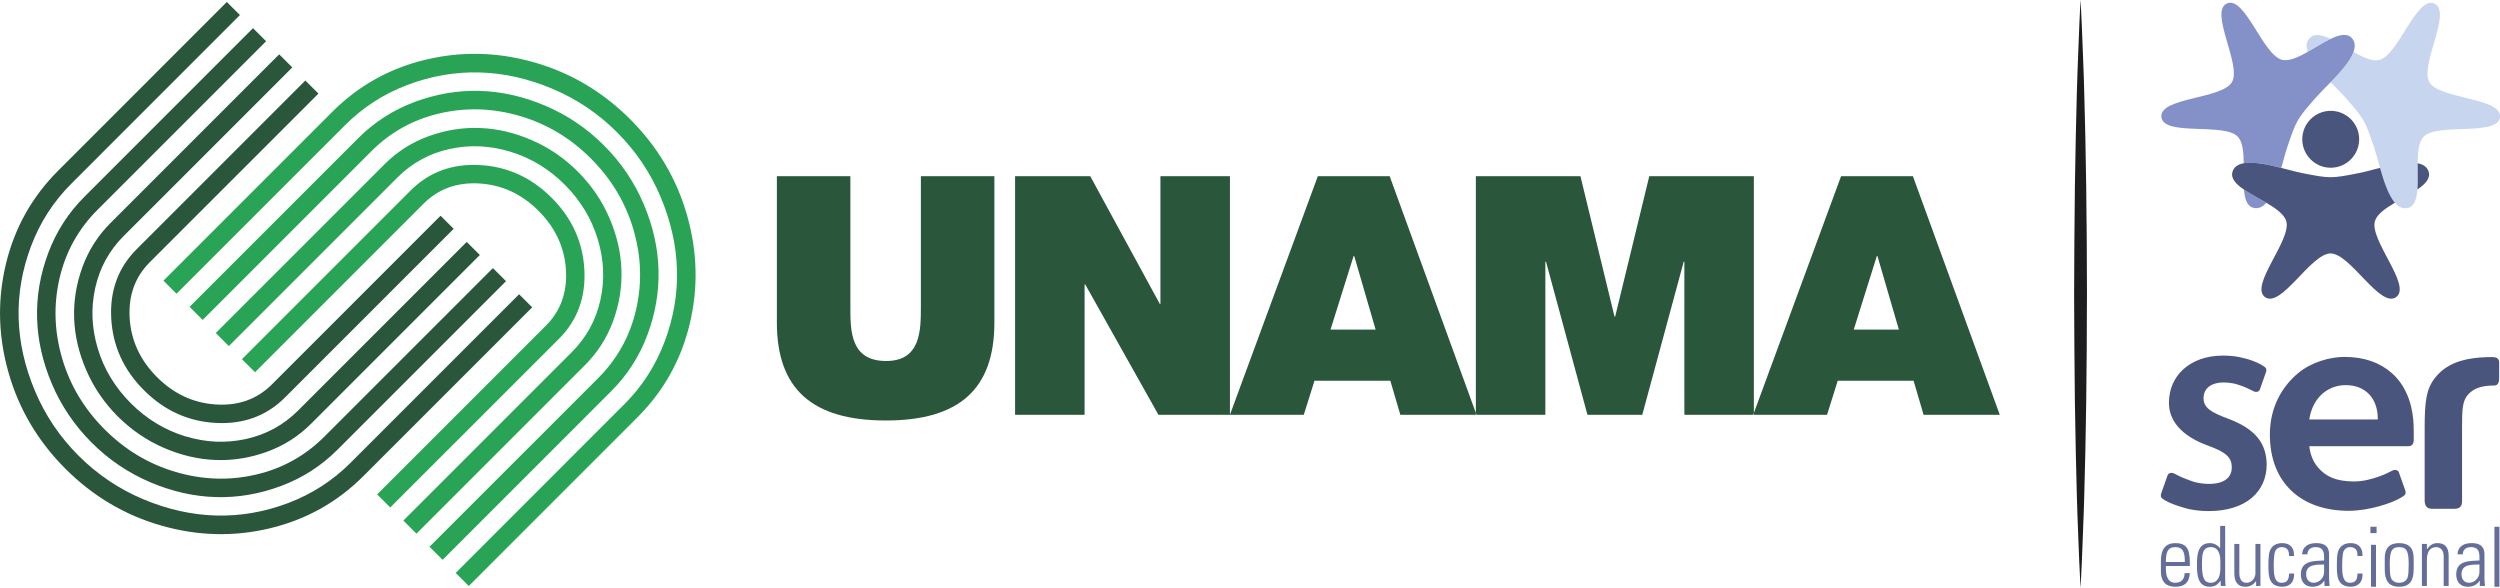 <?xml version="1.0" encoding="iso-8859-1"?>
<!-- Generator: Adobe Illustrator 19.0.0, SVG Export Plug-In . SVG Version: 6.00 Build 0)  -->
<svg version="1.1" id="Layer_1" xmlns="http://www.w3.org/2000/svg" xmlns:xlink="http://www.w3.org/1999/xlink" x="0px" y="0px"
	 viewBox="0 0 155.479 36.567" style="enable-background:new 0 0 155.479 36.567;" xml:space="preserve">
<g>
	<defs>
		<rect id="SVGID_1_" y="0" width="155.479" height="36.567"/>
	</defs>
	<clipPath id="SVGID_2_">
		<use xlink:href="#SVGID_1_"  style="overflow:visible;"/>
	</clipPath>
	<path style="clip-path:url(#SVGID_2_);fill-rule:evenodd;clip-rule:evenodd;fill:#2A563B;" d="M21.794,28.79
		c-1.109,1.107-2.401,1.939-3.877,2.497c-1.478,0.558-2.973,0.815-4.483,0.774s-3.021-0.38-4.533-1.016
		c-1.511-0.637-2.849-1.539-4.017-2.707c-1.169-1.168-2.071-2.507-2.708-4.02c-0.636-1.51-0.975-3.02-1.018-4.531
		c-0.041-1.511,0.218-3.006,0.775-4.483c0.557-1.476,1.39-2.768,2.498-3.876l10.49-10.492l-0.815-0.813L3.617,10.613
		c-1.628,1.629-2.711,3.564-3.25,5.805c-0.243,1.015-0.365,2.034-0.366,3.055c0,1.233,0.176,2.469,0.531,3.71
		c0.648,2.268,1.826,4.257,3.537,5.969c1.71,1.71,3.7,2.89,5.969,3.536c2.268,0.65,4.523,0.704,6.765,0.164
		c2.242-0.538,4.176-1.622,5.804-3.25l10.491-10.489l-0.814-0.812L21.794,28.79z M20.166,27.162l10.489-10.489l0.815,0.813
		l-10.49,10.49c-1.003,1.001-2.171,1.751-3.505,2.249c-1.334,0.497-2.682,0.728-4.046,0.69c-1.365-0.037-2.728-0.348-4.092-0.927
		c-1.364-0.58-2.577-1.401-3.64-2.465c-1.062-1.062-1.884-2.275-2.465-3.638c-0.58-1.366-0.888-2.729-0.925-4.094
		c-0.039-1.363,0.192-2.711,0.689-4.045c0.497-1.334,1.246-2.502,2.25-3.505L15.734,1.752l0.815,0.812l-10.49,10.49
		c-1.19,1.192-1.976,2.611-2.357,4.256c-0.381,1.648-0.325,3.307,0.163,4.981c0.49,1.672,1.372,3.144,2.646,4.418
		c1.274,1.273,2.747,2.156,4.42,2.645c1.672,0.49,3.333,0.546,4.978,0.164C17.557,29.138,18.975,28.351,20.166,27.162
		 M18.538,25.533l10.489-10.488l0.815,0.813l-10.49,10.49c-0.784,0.785-1.698,1.365-2.742,1.746
		c-1.044,0.38-2.103,0.551-3.181,0.514c-1.078-0.037-2.154-0.288-3.228-0.751c-1.073-0.464-2.032-1.117-2.877-1.961
		c-0.844-0.843-1.496-1.802-1.961-2.878C4.9,21.944,4.649,20.87,4.611,19.791c-0.037-1.076,0.135-2.137,0.516-3.183
		c0.38-1.042,0.962-1.955,1.745-2.739l10.49-10.49l0.815,0.813L7.686,14.683c-0.897,0.897-1.483,1.971-1.763,3.221
		c-0.279,1.252-0.224,2.516,0.164,3.792c0.387,1.278,1.073,2.405,2.052,3.386c0.98,0.978,2.108,1.663,3.384,2.053
		c1.279,0.386,2.542,0.442,3.793,0.162C16.567,27.018,17.641,26.431,18.538,25.533 M16.911,23.907l10.488-10.49l0.815,0.813
		l-10.49,10.49c-1.145,1.146-2.577,1.672-4.295,1.583c-1.718-0.091-3.21-0.768-4.476-2.035c-1.267-1.265-1.944-2.757-2.035-4.477
		c-0.091-1.717,0.437-3.149,1.582-4.295L18.99,5.007l0.814,0.813L9.314,16.31c-0.92,0.919-1.335,2.078-1.25,3.477
		c0.087,1.396,0.655,2.62,1.702,3.668c1.048,1.047,2.271,1.613,3.668,1.701C14.833,25.242,15.99,24.825,16.911,23.907"/>
	<path style="clip-path:url(#SVGID_2_);fill-rule:evenodd;clip-rule:evenodd;fill:#29A457;" d="M21.467,7.778
		c1.109-1.107,2.401-1.94,3.877-2.498c1.478-0.558,2.973-0.815,4.483-0.774c1.51,0.041,3.021,0.38,4.532,1.017
		c1.512,0.637,2.851,1.538,4.018,2.707c1.169,1.169,2.071,2.508,2.708,4.019c0.636,1.51,0.976,3.022,1.017,4.533
		c0.042,1.511-0.217,3.005-0.774,4.481c-0.558,1.478-1.391,2.77-2.499,3.877L28.34,35.631l0.815,0.813l10.488-10.489
		c1.628-1.629,2.712-3.563,3.25-5.805c0.539-2.242,0.484-4.497-0.164-6.765c-0.648-2.268-1.826-4.257-3.537-5.969
		c-1.71-1.71-3.7-2.889-5.969-3.537c-2.268-0.649-4.522-0.704-6.765-0.164c-2.242,0.539-4.176,1.621-5.804,3.25l-10.49,10.49
		l0.813,0.812L21.467,7.778z M23.095,9.406l-10.49,10.49l-0.814-0.814L22.282,8.591c1.002-1.001,2.17-1.751,3.504-2.25
		c1.334-0.496,2.682-0.726,4.046-0.688C31.197,5.691,32.56,6,33.924,6.58c1.364,0.58,2.577,1.402,3.641,2.465
		c1.061,1.062,1.883,2.275,2.463,3.638c0.582,1.366,0.889,2.729,0.926,4.092c0.039,1.365-0.192,2.713-0.689,4.048
		c-0.497,1.334-1.247,2.502-2.25,3.503l-10.488,10.49l-0.815-0.813l10.491-10.489c1.189-1.192,1.975-2.61,2.356-4.257
		c0.38-1.646,0.325-3.307-0.164-4.979c-0.489-1.673-1.372-3.146-2.645-4.42c-1.274-1.274-2.747-2.155-4.42-2.645
		c-1.672-0.49-3.333-0.544-4.979-0.164C25.704,7.429,24.286,8.216,23.095,9.406 M24.722,11.034L14.233,21.523l-0.814-0.813
		L23.91,10.22c0.784-0.785,1.697-1.368,2.741-1.747c1.044-0.38,2.103-0.551,3.181-0.513c1.078,0.036,2.154,0.288,3.227,0.751
		c1.074,0.463,2.033,1.117,2.876,1.961c0.846,0.844,1.498,1.803,1.963,2.877c0.463,1.074,0.714,2.15,0.751,3.226
		c0.037,1.077-0.134,2.14-0.515,3.183c-0.38,1.044-0.962,1.958-1.746,2.741l-10.489,10.49l-0.815-0.814l10.491-10.49
		c0.896-0.897,1.484-1.97,1.763-3.221c0.279-1.252,0.224-2.515-0.164-3.793s-1.073-2.405-2.052-3.385
		c-0.98-0.979-2.108-1.664-3.385-2.052c-1.278-0.387-2.541-0.442-3.792-0.165C26.693,9.549,25.62,10.136,24.722,11.034
		 M26.35,12.662L15.861,23.15l-0.814-0.812l10.49-10.49c1.145-1.146,2.578-1.674,4.295-1.582c1.718,0.089,3.21,0.768,4.476,2.033
		c1.267,1.267,1.944,2.759,2.035,4.476c0.09,1.719-0.436,3.15-1.583,4.297L24.271,31.56l-0.814-0.812l10.49-10.491
		c0.92-0.919,1.336-2.078,1.25-3.475c-0.088-1.398-0.655-2.621-1.702-3.668c-1.047-1.048-2.271-1.615-3.668-1.702
		C28.428,11.325,27.27,11.742,26.35,12.662"/>
	<path style="clip-path:url(#SVGID_2_);fill-rule:evenodd;clip-rule:evenodd;fill:#2A563B;" d="M115.288,20.498h2.806l-1.331-4.571
		h-0.041L115.288,20.498z M109.034,25.797l5.465-14.838h4.468l5.402,14.838h-4.738l-0.622-2.118h-4.718l-0.664,2.118H109.034z
		 M91.786,25.797h4.322v-9.518h0.042l2.576,9.518h3.409l2.576-9.518h0.042v9.518h4.322V10.959h-6.504l-2.121,8.729h-0.042
		l-2.118-8.729h-6.504V25.797z M82.746,20.498h2.806l-1.329-4.571h-0.042L82.746,20.498z M76.491,25.797l5.466-14.838h4.469
		l5.401,14.838h-4.738l-0.622-2.118h-4.718l-0.664,2.118H76.491z M63.13,25.797h4.322v-8.105h0.042l4.551,8.105h4.447V10.959h-4.323
		v7.938h-0.041l-4.323-7.938H63.13V25.797z M61.842,10.959h-4.571v8.084c0,1.496,0,3.408-2.161,3.408
		c-2.246,0-2.224-1.912-2.224-3.408v-8.084h-4.571v9.103c0,4.135,2.203,6.089,6.773,6.089c4.572,0,6.754-1.954,6.754-6.089V10.959z"
		/>
	<path style="clip-path:url(#SVGID_2_);fill-rule:evenodd;clip-rule:evenodd;fill:#C7D6EE;" d="M151.087,5.111
		c-0.612-1.066,1.437-4.388,0.313-4.888c-1.124-0.5-2.246,3.254-3.451,3.509c-0.426,0.091-0.992-0.169-1.581-0.501
		c-0.215,0.589-0.837,1.279-1.424,1.88c0.358,0.369,0.702,0.706,0.932,0.968c0.592,0.679,0.887,1.02,1.106,1.403
		c0.222,0.382,0.37,0.808,0.661,1.66c0.113,0.331,0.234,0.8,0.375,1.298c0.231,0.81,0.516,1.694,0.924,2.168
		c0.22,0.257,0.479,0.394,0.784,0.33c0.424-0.091,0.569-0.554,0.617-1.155c0.036-0.493,0.009-1.079,0.014-1.63
		c0.006-0.68,0.061-1.307,0.356-1.634c0.823-0.914,4.635-0.01,4.765-1.234l0.001-0.036V7.204
		C155.431,6.067,151.691,6.151,151.087,5.111 M143.629,2.378c-0.21,0.231-0.219,0.523-0.105,0.849
		c0.478-0.271,0.97-0.587,1.417-0.804C144.395,2.161,143.92,2.055,143.629,2.378"/>
	<path style="clip-path:url(#SVGID_2_);fill-rule:evenodd;clip-rule:evenodd;fill:#8490C8;" d="M146.267,2.371
		c-0.295-0.327-0.775-0.215-1.326,0.052c-0.447,0.217-0.939,0.533-1.417,0.803c-0.587,0.331-1.151,0.59-1.578,0.499
		c-1.202-0.257-2.324-4.01-3.449-3.509c-1.123,0.5,0.925,3.822,0.313,4.888c-0.618,1.064-4.52,0.951-4.39,2.174
		c0.128,1.224,3.941,0.319,4.763,1.234c0.296,0.328,0.351,0.958,0.358,1.641c0.615-0.11,1.522,0.084,2.335,0.29
		c0.143-0.501,0.263-0.975,0.377-1.308c0.292-0.853,0.439-1.278,0.661-1.661c0.22-0.384,0.516-0.723,1.107-1.401
		c0.228-0.261,0.569-0.595,0.924-0.961c0.586-0.603,1.209-1.291,1.423-1.881C146.486,2.902,146.479,2.605,146.267,2.371
		 M140.171,12.931c0.3,0.063,0.557-0.068,0.774-0.32c-0.466-0.277-0.984-0.541-1.388-0.818
		C139.604,12.386,139.751,12.841,140.171,12.931"/>
	<path style="clip-path:url(#SVGID_2_);fill-rule:evenodd;clip-rule:evenodd;fill:#4A557D;" d="M151.04,10.669
		c-0.098-0.296-0.346-0.452-0.684-0.515c-0.004,0.551,0.024,1.137-0.013,1.63C150.842,11.441,151.173,11.083,151.04,10.669
		 M144.951,10.432c0.977,0,1.769-0.793,1.769-1.77s-0.792-1.769-1.769-1.769c-0.976,0-1.769,0.792-1.769,1.769
		S143.975,10.432,144.951,10.432 M147.706,13.733c-0.381,1.171,2.31,4.021,1.314,4.743c-0.994,0.724-2.846-2.712-4.078-2.715
		c-1.23,0.003-3.081,3.439-4.077,2.715c-0.995-0.722,1.695-3.572,1.315-4.743c-0.137-0.417-0.649-0.777-1.234-1.122
		c-0.468-0.275-0.982-0.542-1.389-0.818c-0.508-0.344-0.845-0.706-0.71-1.124c0.096-0.3,0.35-0.456,0.695-0.517
		c0.615-0.109,1.521,0.086,2.334,0.29c0.496,0.125,0.958,0.255,1.299,0.322c0.884,0.173,1.325,0.257,1.767,0.257
		c0.444,0,0.886-0.084,1.769-0.257c0.342-0.067,0.808-0.198,1.308-0.323c0.23,0.81,0.516,1.693,0.924,2.168
		C148.355,12.954,147.842,13.315,147.706,13.733"/>
	<path style="clip-path:url(#SVGID_2_);fill-rule:evenodd;clip-rule:evenodd;fill:#4A557D;" d="M138.595,26.048
		c-1.133-0.417-1.552-0.703-1.552-1.293c0-0.57,0.439-0.968,1.242-0.968c0.265,0,0.518,0.036,0.755,0.09
		c0.131,0.039,0.263,0.08,0.392,0.128c0.265,0.098,0.464,0.202,0.727,0.331c0.157,0.078,0.353,0.035,0.395-0.14l0.376-1.066
		c0.053-0.212-0.012-0.269-0.222-0.4c-0.033-0.018-0.067-0.039-0.105-0.06l0.001-0.004c-0.147-0.082-0.329-0.16-0.527-0.235
		c-0.229-0.087-0.576-0.171-0.772-0.214c-0.324-0.071-0.682-0.102-1.057-0.102c-2.062,0-3.357,1.273-3.357,2.907
		c-0.019,1.083,0.71,2.073,2.444,2.699c1.095,0.397,1.462,0.721,1.462,1.348c0,0.608-0.439,1.026-1.424,1.026
		c-0.282,0-0.583-0.042-0.877-0.111c-0.18-0.049-0.357-0.127-0.538-0.194c-0.276-0.102-0.481-0.209-0.755-0.344
		c-0.162-0.08-0.364-0.033-0.409,0.148l-0.39,1.103c-0.055,0.221,0.013,0.279,0.232,0.414c0.006,0.004,0.011,0.007,0.016,0.009
		c0.006,0.006,0.012,0.008,0.019,0.012c0.318,0.188,0.837,0.361,1.417,0.52c0.394,0.084,0.82,0.134,1.267,0.134
		c2.354,0,3.614-1.234,3.614-2.905C140.95,27.512,140.201,26.655,138.595,26.048 M155.426,23.495v-0.94
		c0-0.278-0.171-0.348-0.432-0.348c-1.782,0-2.871,0.408-3.57,1.31c-0.535,0.69-0.631,1.461-0.631,3.114v4.535
		c0.026,0.324,0.156,0.476,0.455,0.476h1.411c0.326,0,0.46-0.17,0.46-0.476v-4.619c0-1.041,0.014-1.622,0.379-2.015
		c0.317-0.336,0.737-0.557,1.623-0.557C155.331,23.975,155.426,23.82,155.426,23.495 M147.877,26.089h-4.261
		c0.046-0.311,0.134-0.603,0.272-0.883c0.382-0.766,1.104-1.254,2.002-1.254c1.233,0,1.987,0.836,1.987,2.079V26.089z
		 M148.754,23.206c-0.735-0.655-1.722-1.009-2.94-1.009c-0.901,0-2.039,0.311-2.875,0.998c-0.998,0.823-1.772,2.108-1.772,3.835
		c0,1.492,0.483,2.694,1.356,3.506c0.851,0.796,2.058,1.232,3.555,1.232c1.203,0,2.66-0.454,3.282-0.841
		c0.219-0.135,0.288-0.193,0.231-0.414l-0.389-1.103c-0.045-0.182-0.248-0.228-0.41-0.146c-0.273,0.135-0.478,0.241-0.755,0.342
		c-0.54,0.201-1.099,0.336-1.63,0.336c-1.118,0-1.754-0.303-2.241-0.865c-0.309-0.357-0.49-0.809-0.546-1.329h6.171
		c0.226,0,0.324-0.155,0.324-0.418v-0.444c0-0.217-0.008-0.558-0.028-0.762C149.975,24.881,149.517,23.881,148.754,23.206"/>
	<path style="clip-path:url(#SVGID_2_);fill-rule:evenodd;clip-rule:evenodd;fill:#646E98;" d="M134.699,35.199V35.4
		c0,0.362,0.099,0.843,0.59,0.843c0.388,0,0.578-0.247,0.574-0.6h0.326c-0.038,0.63-0.378,0.848-0.9,0.848
		c-0.449,0-0.899-0.182-0.899-0.973v-0.639c0-0.754,0.316-1.102,0.899-1.102c0.9,0,0.9,0.647,0.9,1.422H134.699z M135.878,34.952
		c0-0.579-0.093-0.926-0.589-0.926c-0.495,0-0.59,0.347-0.59,0.926H135.878z"/>
	<path style="clip-path:url(#SVGID_2_);fill-rule:evenodd;clip-rule:evenodd;fill:#646E98;" d="M138.1,36.109l-0.01,0.005
		c-0.159,0.247-0.357,0.377-0.661,0.377c-0.754,0-0.796-0.75-0.796-1.358c0-0.502,0-1.356,0.801-1.356
		c0.237,0,0.471,0.11,0.632,0.312l0.009,0.005v-1.385h0.311v3.213c0,0.259,0.014,0.43,0.03,0.517h-0.299L138.1,36.109z
		 M138.087,35.37v-0.465c0-0.155,0-0.879-0.586-0.879c-0.557,0-0.557,0.506-0.557,1.115c0,0.973,0.232,1.102,0.567,1.102
		C137.807,36.243,138.087,36.006,138.087,35.37"/>
	<path style="clip-path:url(#SVGID_2_);fill-rule:evenodd;clip-rule:evenodd;fill:#646E98;" d="M140.581,33.83v2.61h-0.27v-0.291
		h-0.008c-0.182,0.224-0.369,0.342-0.659,0.342c-0.537,0-0.686-0.392-0.686-0.817V33.83h0.31v1.794c0,0.072-0.014,0.619,0.434,0.619
		c0.419,0,0.567-0.392,0.567-0.573v-1.84H140.581z"/>
	<path style="clip-path:url(#SVGID_2_);fill-rule:evenodd;clip-rule:evenodd;fill:#646E98;" d="M142.358,34.579
		c0.015-0.325-0.103-0.553-0.46-0.553c-0.191,0-0.352,0.11-0.418,0.299c-0.042,0.12-0.073,0.477-0.073,0.821
		c0,0.472,0,1.097,0.48,1.097c0.409,0,0.459-0.259,0.478-0.574h0.307c0.028,0.704-0.469,0.821-0.712,0.821
		c-0.883,0-0.883-0.696-0.883-1.344c0-0.255,0.01-0.666,0.078-0.861c0.134-0.372,0.429-0.508,0.784-0.508
		c0.45,0,0.755,0.254,0.73,0.802H142.358z"/>
	<path style="clip-path:url(#SVGID_2_);fill-rule:evenodd;clip-rule:evenodd;fill:#646E98;" d="M144.561,36.119h-0.012
		c-0.165,0.247-0.419,0.372-0.738,0.372c-0.465,0-0.718-0.315-0.718-0.77c0-0.914,0.92-0.822,1.447-0.864v-0.216
		c0-0.384-0.115-0.615-0.527-0.615c-0.285,0-0.512,0.14-0.512,0.449h-0.33c0.026-0.501,0.412-0.697,0.868-0.697
		c0.263,0,0.81,0.025,0.81,0.692v1.313c0,0.185,0,0.351,0.032,0.656h-0.32V36.119z M144.54,35.106
		c-0.446,0.015-1.117-0.036-1.117,0.6c0,0.295,0.151,0.537,0.471,0.537c0.356,0,0.646-0.321,0.646-0.662V35.106z"/>
	<path style="clip-path:url(#SVGID_2_);fill-rule:evenodd;clip-rule:evenodd;fill:#646E98;" d="M146.614,34.579
		c0.017-0.325-0.104-0.553-0.46-0.553c-0.19,0-0.351,0.11-0.419,0.299c-0.041,0.12-0.071,0.477-0.071,0.821
		c0,0.472,0,1.097,0.479,1.097c0.409,0,0.46-0.259,0.475-0.574h0.311c0.027,0.704-0.469,0.821-0.712,0.821
		c-0.884,0-0.884-0.696-0.884-1.344c0-0.255,0.01-0.666,0.078-0.861c0.135-0.372,0.429-0.508,0.784-0.508
		c0.449,0,0.755,0.254,0.73,0.802H146.614z"/>
	<path style="clip-path:url(#SVGID_2_);fill-rule:evenodd;clip-rule:evenodd;fill:#646E98;" d="M147.42,32.76h0.383v0.394h-0.383
		V32.76z M147.456,33.883h0.311v2.608h-0.311V33.883z"/>
	<path style="clip-path:url(#SVGID_2_);fill-rule:evenodd;clip-rule:evenodd;fill:#646E98;" d="M148.312,35.416v-0.62
		c0-0.331,0.005-1.018,0.898-1.018c0.895,0,0.9,0.687,0.9,1.018v0.62c0,0.674-0.232,1.071-0.893,1.075h-0.015
		C148.543,36.487,148.312,36.09,148.312,35.416 M149.738,35.896c0.051-0.128,0.062-0.599,0.062-0.764c0-0.77-0.078-1.106-0.59-1.106
		c-0.51,0-0.588,0.336-0.588,1.106c0,0.165,0.01,0.636,0.061,0.764c0.026,0.062,0.1,0.347,0.527,0.347
		C149.639,36.243,149.712,35.958,149.738,35.896"/>
	<path style="clip-path:url(#SVGID_2_);fill-rule:evenodd;clip-rule:evenodd;fill:#646E98;" d="M150.933,36.439h-0.311V33.83h0.311
		v0.32h0.011c0.149-0.217,0.35-0.373,0.631-0.373c0.646,0,0.711,0.481,0.711,0.822v1.84h-0.309v-1.824
		c0-0.305-0.12-0.589-0.482-0.589c-0.279,0-0.562,0.191-0.562,0.775V36.439z"/>
	<path style="clip-path:url(#SVGID_2_);fill-rule:evenodd;clip-rule:evenodd;fill:#646E98;" d="M154.222,36.119h-0.01
		c-0.166,0.247-0.418,0.372-0.739,0.372c-0.465,0-0.717-0.315-0.717-0.77c0-0.914,0.919-0.822,1.445-0.864v-0.216
		c0-0.384-0.113-0.615-0.526-0.615c-0.285,0-0.511,0.14-0.511,0.449h-0.331c0.026-0.501,0.413-0.697,0.868-0.697
		c0.264,0,0.811,0.025,0.811,0.692v1.313c0,0.185,0,0.351,0.031,0.656h-0.321V36.119z M154.201,35.106
		c-0.443,0.015-1.116-0.036-1.116,0.6c0,0.295,0.15,0.537,0.47,0.537c0.357,0,0.646-0.321,0.646-0.662V35.106z"/>
	
		<rect x="155.133" y="32.761" style="clip-path:url(#SVGID_2_);fill-rule:evenodd;clip-rule:evenodd;fill:#646E98;" width="0.311" height="3.73"/>
</g>
<g>
	<defs>
		<path id="SVGID_3_" d="M129.394,0c0,0-0.008,0.143-0.024,0.41c-0.011,0.269-0.029,0.661-0.054,1.162
			c-0.021,0.59-0.053,1.329-0.086,2.187v0.003c-0.007,0.186-0.013,0.376-0.022,0.574v0.002c-0.003,0.1-0.008,0.202-0.011,0.306V4.65
			c-0.004,0.107-0.007,0.214-0.009,0.322v0.002h-0.001c-0.003,0.115-0.007,0.232-0.01,0.349v0.01h-0.001
			c-0.003,0.124-0.008,0.25-0.013,0.377v0.003c-0.018,0.858-0.044,1.787-0.066,2.768c-0.017,0.983-0.035,2.018-0.056,3.089
			l-0.025,2.646v0.003l-0.006,0.655l-0.005,0.961l-0.012,2.45l0.012,2.523v0.002l0.005,0.884c0.01,1.125,0.019,2.232,0.031,3.303
			c0.02,1.072,0.038,2.107,0.055,3.089c0.022,0.983,0.048,1.911,0.067,2.768c0.003,0.145,0.01,0.289,0.013,0.43h0.001v0.01
			c0.003,0.118,0.007,0.234,0.011,0.347v0.001c0.002,0.106,0.005,0.211,0.009,0.314v0.006c0.008,0.198,0.013,0.39,0.022,0.578v0.004
			c0.009,0.223,0.016,0.44,0.025,0.649l0.027,0.703l0.044,1.1l0.033,0.659l0.022,0.502c0.016,0.269,0.024,0.41,0.024,0.41
			s0.007-0.141,0.021-0.41c0.013-0.268,0.032-0.66,0.056-1.161c0.018-0.499,0.045-1.107,0.07-1.803
			c0.019-0.425,0.036-0.881,0.052-1.368v-0.003c0.009-0.226,0.015-0.458,0.021-0.696v-0.013c0.004-0.086,0.006-0.172,0.008-0.259
			c0.022-0.857,0.045-1.785,0.069-2.768l0.032-1.802v-0.001l0.01-0.616v-0.003l0.012-0.667c0.012-1.071,0.022-2.178,0.033-3.303
			l0.007-2.05v-0.003l0.007-1.356c-0.007-1.144-0.01-2.287-0.014-3.411l-0.012-1.239h-0.001v-0.002l-0.021-2.063l-0.011-0.608
			l-0.043-2.481c-0.023-0.981-0.047-1.91-0.069-2.768l-0.007-0.218V5.488c-0.006-0.237-0.012-0.469-0.018-0.695h-0.003v-0.01
			c-0.006-0.207-0.015-0.409-0.021-0.608V4.168c-0.039-1.034-0.078-1.915-0.101-2.596l-0.037-0.781l-0.019-0.381
			C129.401,0.143,129.394,0,129.394,0z"/>
	</defs>
	<clipPath id="SVGID_4_">
		<use xlink:href="#SVGID_3_"  style="overflow:visible;"/>
	</clipPath>
	
		<linearGradient id="SVGID_5_" gradientUnits="userSpaceOnUse" x1="0" y1="36.567" x2="1" y2="36.567" gradientTransform="matrix(0.803 0 0 -0.803 128.994 47.639)">
		<stop  offset="0" style="stop-color:#1B1D1F"/>
		<stop  offset="1" style="stop-color:#1B1D1F"/>
	</linearGradient>
	<rect x="128.993" y="0" style="clip-path:url(#SVGID_4_);fill:url(#SVGID_5_);" width="0.799" height="36.567"/>
</g>
</svg>
